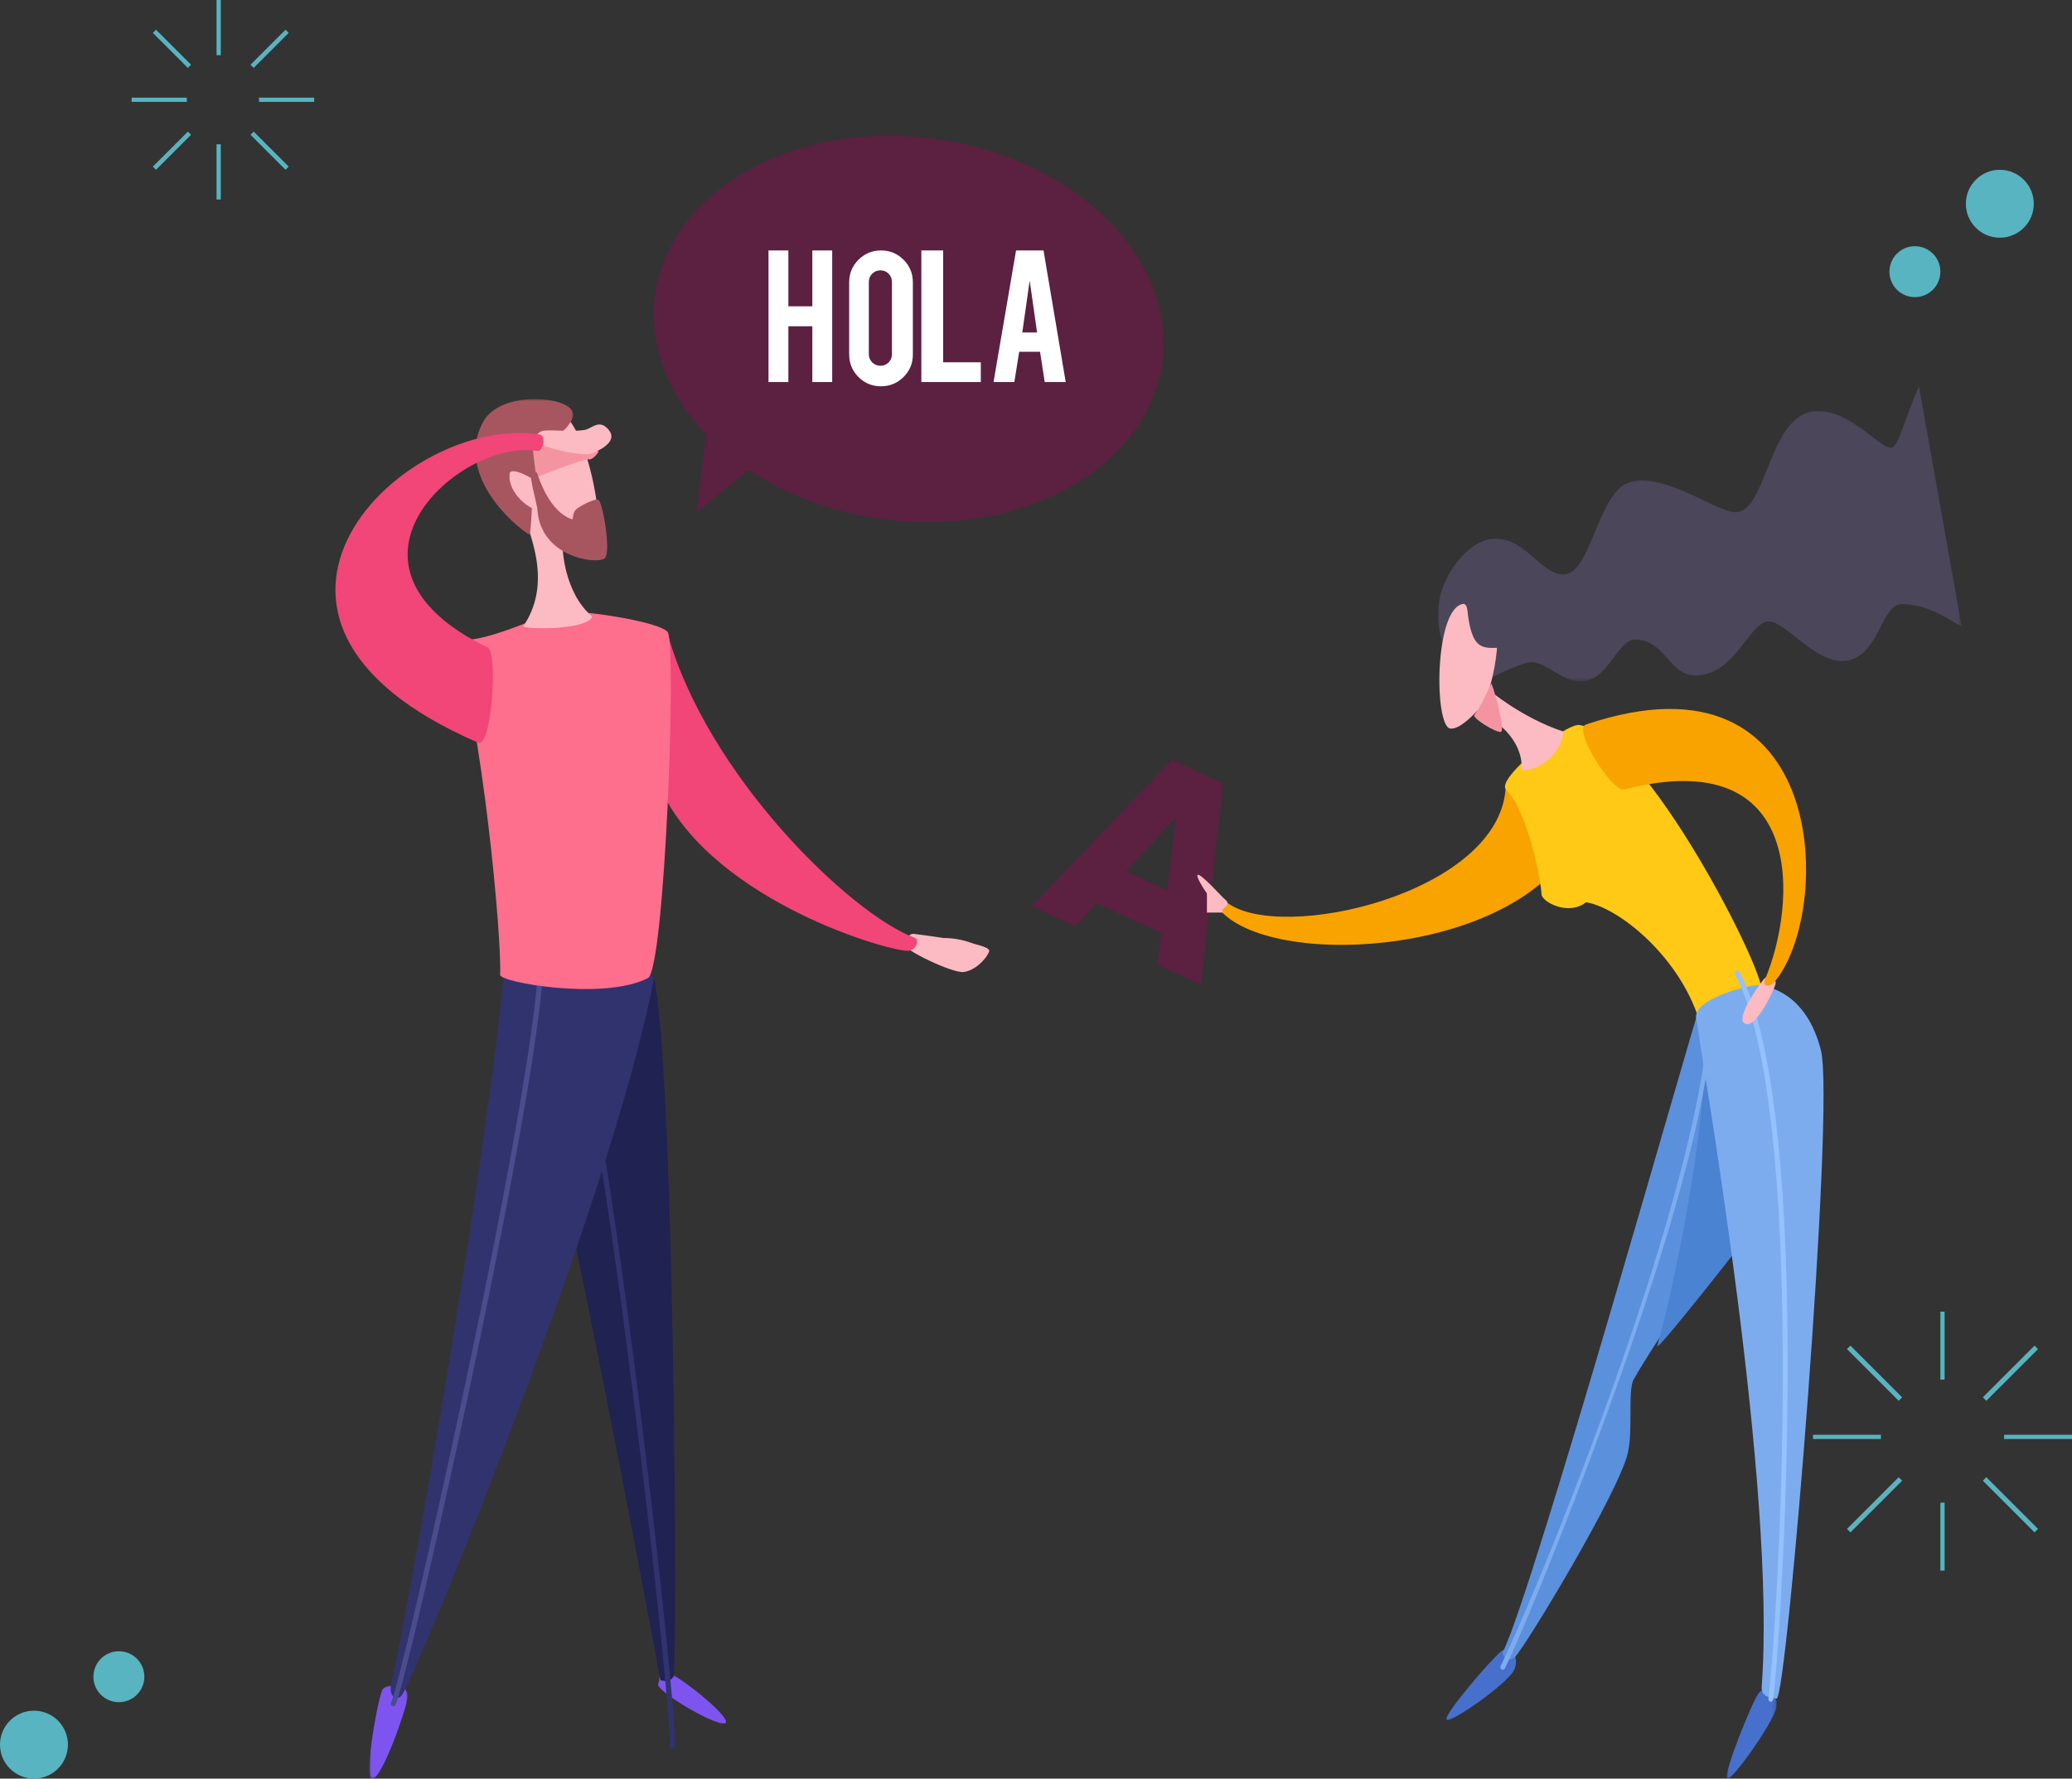 <?xml version="1.0" encoding="UTF-8"?>
<svg width="488px" height="419px" viewBox="0 0 488 419" version="1.1" xmlns="http://www.w3.org/2000/svg" xmlns:xlink="http://www.w3.org/1999/xlink">
    <rect x="0" y="0" width="488" height="419" fill="#333333" stroke="none"/>
    <title>Group 4</title>
    <defs>
        <polygon id="path-1" points="0 0 9 0 9 22 0 22"></polygon>
        <polygon id="path-3" points="0 0 23 0 23 32 0 32"></polygon>
        <polygon id="path-5" points="0 0 11.765 0 11.765 20.954 0 20.954"></polygon>
        <polygon id="path-7" points="0 0 123.352 0 123.352 69.51 0 69.51"></polygon>
    </defs>
    <g id="Page-1" stroke="none" stroke-width="1" fill="none" fill-rule="evenodd">
        <g id="Þjónusta" transform="translate(-813, -223)">
            <g id="Group-4" transform="translate(813, 223)">
                <g id="Group-42" transform="translate(79, 94)">
                    <path d="M79.134,300.451 C82.431,301.866 94.303,311.594 91.605,311.986 C88.847,312.378 75.476,304.243 76.016,302.758 C76.555,301.272 75.836,299.036 79.134,300.451" id="Fill-1" fill="#7E54F1"></path>
                    <path d="M74.998,136.178 C79.902,158.59 80.611,299.394 79.607,301.007 C78.661,302.621 76.534,301.782 76.534,301.782 C76.534,301.782 50.538,160.731 42.03,138.502 C40.849,135.42 74.467,133.713 74.998,136.178" id="Fill-3" fill="#202252"></path>
                    <path d="M79.532,317.969 C79.411,318 79.35,318.009 79.228,317.991 C78.924,317.931 78.68,317.62 78.741,317.295 C79.167,314.867 75.76,279.805 70.771,239.907 C64.747,191.277 59.027,155.505 55.012,141.761 C54.951,141.444 55.133,141.108 55.438,141.023 C55.742,140.932 56.107,141.117 56.168,141.434 C61.887,161.035 69.128,216.729 71.987,239.764 C76.612,276.879 80.445,314.662 79.958,317.509 C79.897,317.731 79.715,317.901 79.532,317.969" id="Fill-5" fill="#31336E"></path>
                    <g id="Group-9" transform="translate(8, 303)">
                        <mask id="mask-2" fill="white">
                            <use xlink:href="#path-1"></use>
                        </mask>
                        <g id="Clip-8"></g>
                        <path d="M3.181,0.896 C2.245,1.794 -1.374,21.384 0.561,21.98 C2.806,22.665 8.797,5.333 8.985,2.91 C9.297,-0.297 4.804,-0.669 3.181,0.896" id="Fill-7" fill="#7E54F1" mask="url(#mask-2)"></path>
                    </g>
                    <path d="M74.992,136.528 C65.556,187.071 19.877,298.648 15.729,305.239 C14.708,306.864 12.545,305.769 13.085,303.065 C18.735,276.991 35.504,179.703 39.892,133.429 C40.252,130.067 75.593,133.271 74.992,136.528" id="Fill-10" fill="#31336E"></path>
                    <path d="M13.626,308 C13.506,308 13.386,307.976 13.325,307.925 C13.024,307.763 12.904,307.4 13.085,307.112 C14.288,304.956 22.41,270.702 30.711,231.395 C40.879,183.488 47.075,147.831 47.797,133.567 C47.797,133.238 48.098,132.981 48.398,133 C48.759,133.017 49,133.298 49,133.627 C47.977,153.969 36.727,208.948 31.914,231.642 C24.154,268.206 15.551,305.166 14.108,307.692 C13.987,307.889 13.807,308 13.626,308" id="Fill-12" fill="#4A4C8E"></path>
                    <path d="M136.316,126.013 C137.562,126.172 154.689,128.228 153.978,130.095 C153.326,131.963 150.481,134.787 147.814,134.994 C145.206,135.201 133.709,129.73 134.006,128.462 C134.302,127.194 135.072,125.854 136.316,126.013" id="Fill-14" fill="#FCBAC2"></path>
                    <path d="M141.328,129.82 C143.94,130.11 150.345,130.158 150.966,129.126 C151.588,128.095 143.38,126.115 141.95,127.444 C140.52,128.772 138.717,129.53 141.328,129.82" id="Fill-16" fill="#FCBAC2"></path>
                    <path d="M78.222,55.238 C87.526,88.616 121.223,121.217 136.312,126.884 C137.863,127.468 136.551,130.058 134.762,129.999 C128.798,129.806 86.87,117.201 75.896,90.233 C73.212,83.533 77.327,51.96 78.222,55.238" id="Fill-18" fill="#F14677"></path>
                    <path d="M28,56.427 C34.555,76.908 39.203,126.497 38.786,135.658 C38.726,137.436 63.217,141.755 73.586,136.43 C77.577,134.399 80.438,57.615 78.234,54.884 C76.029,52.152 54.159,49.09 51.18,50.254 C44.864,52.696 32.707,58.201 28,56.427" id="Fill-22" fill="#FD6F8D"></path>
                    <path d="M53.51,34.898 C53.51,34.898 60.43,36.105 61.266,34.898 C63.89,30.895 59.237,3.391 51.183,2.148 C41.1,0.598 37.401,11.487 41.876,21.642 C46.947,33.035 50.765,43.868 44.202,53.612 C46.35,54.343 59.297,54.284 60.49,51.273 C53.689,45.461 53.51,34.898 53.51,34.898" id="Fill-24" fill="#FCBAC2"></path>
                    <path d="M59.655,14.206 C58.6,13.977 47.345,18.412 47.345,18.412 C45.879,21.627 45,10.601 45,10.601 L58.483,10 L62,12.404 C62,12.404 60.71,14.435 59.655,14.206" id="Fill-26" fill="#F594A1"></path>
                    <g id="Group-30" transform="translate(33, 0)">
                        <mask id="mask-4" fill="white">
                            <use xlink:href="#path-3"></use>
                        </mask>
                        <g id="Clip-29"></g>
                        <path d="M12.716,32 C13.139,31.513 13.501,19.92 13.501,19.92 L14.286,18.336 C14.286,18.336 13.561,12.753 13.501,11.708 C16.097,11.636 23.884,6.067 22.917,3.122 C21.59,-0.794 5.713,-2.042 1.73,5.464 C-4.669,17.545 8.43,29.335 12.716,32" id="Fill-28" fill="#A75660" mask="url(#mask-4)"></path>
                    </g>
                    <path d="M47.471,19.808 C46.931,18.712 41.29,15.85 41.05,17.502 C40.39,22.427 46.51,26.464 47.471,25.957 C48.371,25.449 47.951,20.904 47.471,19.808" id="Fill-31" fill="#FCBAC2"></path>
                    <path d="M47.569,26.048 C48.325,37.485 61.808,39 63.435,37.534 C65.004,36.067 62.912,24.125 61.924,23.751 C60.936,23.378 57.274,25.39 56.636,26.048 C55.938,26.707 55.88,28.345 55.88,28.345 C55.88,28.345 50.882,27.602 47.569,17.626 C47.279,16.733 46,16.806 46,17.777 C46,19.595 47.511,25.003 47.569,26.048" id="Fill-33" fill="#A75660"></path>
                    <path d="M48.089,10.632 C51.166,11.929 58.465,13.584 60.456,12.795 C62.627,11.933 66.669,9.82 64.256,7.133 C62.084,4.645 60.335,6.988 58.766,7.268 C55.147,7.888 49.778,6.998 48.451,7.625 C47.123,8.252 46.159,9.816 48.089,10.632" id="Fill-35" fill="#FCBAC2"></path>
                    <path d="M33.572,80.937 C-34.101,51.661 16.225,3.211 48.196,8.383 C49.617,8.617 49.025,12.512 47.426,12.242 C29.605,9.216 -4.38,39.087 35.881,58.553 C38.309,59.725 36.829,82.346 33.572,80.937" id="Fill-37" fill="#F14677"></path>
                </g>
                <g id="Group-21" transform="translate(154, 32)">
                    <path d="M0.288,37.744 C3.506,12.987 32.85,-3.61 65.828,0.673 C98.806,4.957 122.931,28.499 119.712,53.256 C116.493,78.013 87.15,94.61 54.171,90.327 C42.04,88.751 31.107,84.569 22.292,78.679 L10.014,88.755 L12.395,70.441 C3.458,61.134 -1.25,49.579 0.288,37.744" id="Fill-10" fill="#5C2041"></path>
                    <polygon id="Fill-70" fill="#FFFFFF" points="31.678 44.863 31.678 58 27 58 27 27 31.678 27 31.678 40.162 37.321 40.162 37.321 27 42 27 42 58 37.321 58 37.321 44.863"></polygon>
                    <path d="M56.067,34.377 C56.067,33.629 55.804,32.994 55.278,32.47 C54.752,31.947 54.114,31.686 53.362,31.686 C52.611,31.686 51.968,31.947 51.434,32.47 C50.899,32.994 50.632,33.629 50.632,34.377 L50.632,51.474 C50.632,52.221 50.899,52.856 51.434,53.38 C51.968,53.903 52.611,54.165 53.362,54.165 C54.114,54.165 54.752,53.903 55.278,53.38 C55.804,52.856 56.067,52.221 56.067,51.474 L56.067,34.377 Z M53.487,27 C55.574,27 57.348,27.731 58.809,29.193 C60.27,30.655 61,32.417 61,34.476 L61,51.523 C61,53.6 60.265,55.366 58.797,56.819 C57.327,58.273 55.558,59 53.487,59 C51.4,59 49.63,58.269 48.178,56.807 C46.726,55.345 46,53.584 46,51.523 L46,34.476 C46,32.4 46.734,30.635 48.203,29.18 C49.672,27.727 51.434,27 53.487,27 L53.487,27 Z" id="Fill-71" fill="#FFFFFF"></path>
                    <polygon id="Fill-72" fill="#FFFFFF" points="77 58 63 58 63 27 68.137 27 68.137 53.348 77 53.348"></polygon>
                    <path d="M88.513,34.1 L86.77,46.323 L90.255,46.323 L88.513,34.1 Z M86.041,50.875 L84.898,58 L80,58 L85.302,27 L91.773,27 L97,58 L92.054,58 L90.953,50.875 L86.041,50.875 Z" id="Fill-73" fill="#FFFFFF"></path>
                </g>
                <g id="Group-49" transform="translate(243, 91)">
                    <path d="M0,122.462 L10.266,127.233 L15.285,121.752 L30.513,128.84 L29.601,136.229 L39.809,141 L45,93.562 L33.023,88 L0,122.462 Z M22.187,114.286 L34.049,101.486 L31.825,118.756 L22.187,114.286 Z" id="Fill-1" fill="#5C2041"></path>
                    <g id="Group-48" transform="translate(39, 0)">
                        <path d="M89.453,106.191 C76.802,133.71 18.763,137.778 5.544,123.641 C4.466,122.506 6.281,121.037 6.906,121.547 C19.33,131.294 70.902,119.601 72.604,94.76 C72.831,91.199 90.134,104.8 89.453,106.191" id="Fill-2" fill="#F8A300"></path>
                        <path d="M2.254,123.974 L5.941,123.974 C5.941,123.974 5.885,120.092 4.466,120.296 C4.069,120.354 2.254,118.83 2.254,118.83 L2.254,123.974 Z" id="Fill-6" fill="#FCBAC2"></path>
                        <path d="M0.041,115.148 C-0.526,115.887 4.977,123.902 5.941,123.238 C6.849,122.574 7.587,121.776 6.679,121.032 C5.714,120.287 0.608,114.41 0.041,115.148" id="Fill-8" fill="#FCBAC2"></path>
                        <path d="M71.469,298.078 C69.37,299.765 58.08,312.788 58.704,314.044 C59.271,315.3 72.887,305.764 74.532,302.541 C76.178,299.318 73.625,296.392 71.469,298.078" id="Fill-10" fill="#4770CC"></path>
                        <path d="M118.16,146.676 C116.969,149.428 79.184,283.611 72.036,297.98 C71.355,299.287 73.682,300.647 74.817,299.376 C77.766,296.101 99.155,260.676 101.367,251.381 C102.672,245.902 101.311,236.517 102.786,233.93 C111.75,218.027 144.769,173.727 146.187,155.751 C146.527,151.101 119.409,143.925 118.16,146.676" id="Fill-12" fill="#5B90DD"></path>
                        <g id="Group-18" transform="translate(71.369, 137.061)">
                            <path d="M47.756,12.382 C50.026,27.52 42.65,68.462 36.977,88.913 C36.353,91.213 57.969,63.403 57.969,63.403 L52.862,26.554 C52.862,26.554 47.303,9.275 47.756,12.382" id="Fill-14" fill="#4B83D3"></path>
                            <path d="M0.384,165.259 C0.327,165.251 0.327,165.244 0.327,165.234 C0.043,165.096 -0.07,164.757 0.043,164.475 C10.029,144 54.167,36.018 48.721,0.652 C48.664,0.342 48.891,0.053 49.175,0.006 C49.458,-0.04 49.799,0.172 49.799,0.481 C52.806,20.005 40.835,60.163 30.283,90.414 C18.709,123.621 5.547,155.857 1.065,164.973 C0.951,165.234 0.668,165.353 0.384,165.259" id="Fill-16" fill="#7DACEE"></path>
                        </g>
                        <path d="M72.717,95.022 C77.766,100.063 80.943,116.235 81.057,119.684 C81.17,121.462 87.354,124.857 91.553,121.547 C99.041,122.784 112.487,133.528 117.65,147.732 C119.125,151.815 131.777,146.658 132.855,142.488 C133.989,138.318 105.736,82.418 90.021,79.797 C86.787,79.251 70.164,92.477 72.717,95.022" id="Fill-19" fill="#FFC915"></path>
                        <g id="Group-25" transform="translate(124.658, 307.046)">
                            <mask id="mask-6" fill="white">
                                <use xlink:href="#path-5"></use>
                            </mask>
                            <g id="Clip-24"></g>
                            <path d="M7.516,0.873 C5.927,3.05 -0.824,19.838 0.084,20.897 C0.991,21.955 10.863,7.932 11.657,4.395 C12.395,0.859 9.161,-1.304 7.516,0.873" id="Fill-23" fill="#4770CC" mask="url(#mask-6)"></path>
                        </g>
                        <path d="M146.868,156.449 C150.215,169.815 138.868,309.303 136.429,309.148 C133.932,308.992 132.798,308.088 132.911,306.356 C136.429,259.989 119.579,163.13 117.479,148.77 C116.799,144.353 130.074,140.88 132.174,141.092 C134.273,141.305 143.407,142.724 146.868,156.449" id="Fill-26" fill="#7DACEE"></path>
                        <path d="M135.067,309.875 C135.067,309.875 135.01,309.875 135.01,309.871 C134.67,309.835 134.5,309.554 134.5,309.244 C137.166,286.626 143.464,170.002 126.614,138.45 C126.444,138.174 126.557,137.831 126.841,137.684 C127.124,137.538 127.465,137.642 127.635,137.917 C136.94,155.335 138.982,197.17 139.038,229.198 C139.096,264.357 136.826,299.305 135.634,309.373 C135.578,309.663 135.351,309.875 135.067,309.875" id="Fill-28" fill="#94C1FF"></path>
                        <g id="Group-32" transform="translate(56.648, 0)">
                            <mask id="mask-8" fill="white">
                                <use xlink:href="#path-7"></use>
                            </mask>
                            <g id="Clip-31"></g>
                            <path d="M113.31,-0 L123.352,56.533 C122.558,56.131 121.82,55.693 121.027,55.249 C117.792,53.393 114.332,51.411 109.339,51.309 C107.07,51.263 105.765,53.789 104.29,56.664 C102.588,59.967 100.603,63.729 96.745,64.571 C92.376,65.511 88.064,62.075 84.319,59.138 C81.483,56.846 78.93,54.86 77.114,55.497 C75.526,56.063 74.051,57.952 72.405,60.103 C69.796,63.473 66.732,67.485 61.74,68.061 C57.938,68.498 56.009,66.31 54.024,64.062 C52.095,61.886 50.11,59.652 46.308,59.685 C44.55,59.7 43.131,61.626 41.486,63.767 C39.67,66.273 37.571,69.074 34.451,69.457 C31.671,69.796 29.402,68.423 27.246,67.115 C25.033,65.747 22.877,64.451 20.438,65.269 C17.828,66.128 15.842,67.079 14.197,67.86 C9.942,69.897 8.069,70.792 4.325,65.968 C-6.398,52.14 5.29,36.614 12.722,35.952 C17.09,35.564 20.097,38.174 22.82,40.581 C25.033,42.495 27.075,44.28 29.515,44.328 C32.862,44.393 34.848,39.487 37.004,34.302 C39.103,29.245 41.316,23.923 44.946,22.689 C50.052,20.93 57.087,24.265 62.647,26.905 C65.825,28.42 68.548,29.705 70.136,29.67 C73.54,29.595 75.412,24.853 77.511,19.621 C79.951,13.505 82.617,6.72 88.348,5.936 C93.567,5.215 98.447,8.96 102.077,11.716 C104.404,13.538 106.219,14.929 107.24,14.313 C108.034,13.811 108.999,11.173 110.247,7.778 C111.098,5.399 112.119,2.648 113.31,-0" id="Fill-30" fill="#4B465A" mask="url(#mask-8)"></path>
                        </g>
                        <path d="M62.391,51.309 C55.81,52.814 55.754,79.979 59.555,80.626 C61.881,81.016 65.909,76.437 65.909,76.437 C65.909,76.437 76.802,80.994 76.405,90.398 C80.546,90.898 86.22,85.929 86.163,81.324 C76.461,78.13 68.689,71.551 68.689,71.551 C68.689,71.551 76.007,48.177 62.391,51.309" id="Fill-33" fill="#FCBAC2"></path>
                        <path d="M65.228,77.447 C66.476,75.759 68.008,72.734 69.199,70.077 C69.426,69.555 72.717,81.236 71.469,81.415 C70.221,81.594 64.717,78.167 65.228,77.447" id="Fill-35" fill="#F594A1"></path>
                        <path d="M62.959,51.369 C63.98,51.827 63.356,54.315 64.661,58.172 C65.966,62.029 68.348,61.699 71.469,61.573 C74.589,61.448 75.44,62.627 76.007,63.841 C76.575,65.055 79.411,61.006 79.411,61.006 L77.142,52.503 L72.603,47.401 L66.363,46.267 C66.363,46.267 61.938,50.911 62.959,51.369" id="Fill-37" fill="#4B465A"></path>
                        <path d="M133.308,139.805 C131.833,141.644 126.954,148.691 128.77,150.01 C131.38,151.941 135.748,142.271 136.145,140.939 C136.542,139.607 134.784,137.966 133.308,139.805" id="Fill-39" fill="#FCBAC2"></path>
                        <path d="M91.553,79.665 C88.262,80.781 97.736,95.684 100.517,94.98 C143.804,83.891 141.137,122.158 133.649,139.865 C132.968,141.554 134.897,141.545 135.918,140.309 C149.478,124.535 149.705,60.144 91.553,79.665" id="Fill-41" fill="#F8A300"></path>
                    </g>
                </g>
                <g id="Group-3" transform="translate(31, 0)" fill="#57B4C0">
                    <polygon id="Fill-82" points="20 13 21 13 21 0 20 0"></polygon>
                    <polygon id="Fill-83" points="20 47 21 47 21 34 20 34"></polygon>
                    <polygon id="Fill-84" points="28.749 16 28 15.25 36.251 7 37 7.75"></polygon>
                    <polygon id="Fill-86" points="30 24 43 24 43 23 30 23"></polygon>
                    <polygon id="Fill-88" points="36.251 40 28 31.75 28.749 31 37 39.25"></polygon>
                    <polygon id="Fill-85" points="5.749 40 5 39.25 13.251 31 14 31.75"></polygon>
                    <polygon id="Fill-86-Copy" points="0 24 13 24 13 23 0 23"></polygon>
                    <polygon id="Fill-89" points="13.251 16 5 7.75 5.749 7 14 15.25"></polygon>
                </g>
                <g id="Group-2" transform="translate(0, 389)" fill="#57B4C0">
                    <path d="M34,6 C34,9.314 31.314,12 28,12 C24.686,12 22,9.314 22,6 C22,2.686 24.686,0 28,0 C31.314,0 34,2.686 34,6" id="Fill-90-Copy"></path>
                    <path d="M16,22 C16,26.418 12.418,30 8,30 C3.581,30 0,26.418 0,22 C0,17.582 3.581,14 8,14 C12.418,14 16,17.582 16,22" id="Fill-91-Copy"></path>
                </g>
                <g id="Group-5-Copy" transform="translate(427, 309)" fill="#57B4C0">
                    <polygon id="Fill-74" points="30 16 31 16 31 0 30 0"></polygon>
                    <polygon id="Fill-75" points="30 61 31 61 31 45 30 45"></polygon>
                    <polygon id="Fill-76" points="40.819 21 40 20.18 52.181 8 53 8.82"></polygon>
                    <polygon id="Fill-77" points="8.819 52 8 51.18 20.181 39 21 39.82"></polygon>
                    <polygon id="Fill-78" points="45 30 61 30 61 29 45 29"></polygon>
                    <polygon id="Fill-79" points="0 30 16 30 16 29 0 29"></polygon>
                    <polygon id="Fill-80" points="52.181 52 40 39.82 40.819 39 53 51.18"></polygon>
                    <polygon id="Fill-81" points="20.181 21 8 8.82 8.819 8 21 20.18"></polygon>
                </g>
                <g id="Group-15" transform="translate(445, 40)" fill="#57B4C0">
                    <path d="M12,24 C12,27.314 9.314,30 6,30 C2.686,30 0,27.314 0,24 C0,20.686 2.686,18 6,18 C9.314,18 12,20.686 12,24" id="Fill-90-Copy-2"></path>
                    <path d="M34,8 C34,12.418 30.418,16 26,16 C21.581,16 18,12.418 18,8 C18,3.582 21.581,0 26,0 C30.418,0 34,3.582 34,8" id="Fill-91-Copy-2"></path>
                </g>
            </g>
        </g>
    </g>
</svg>